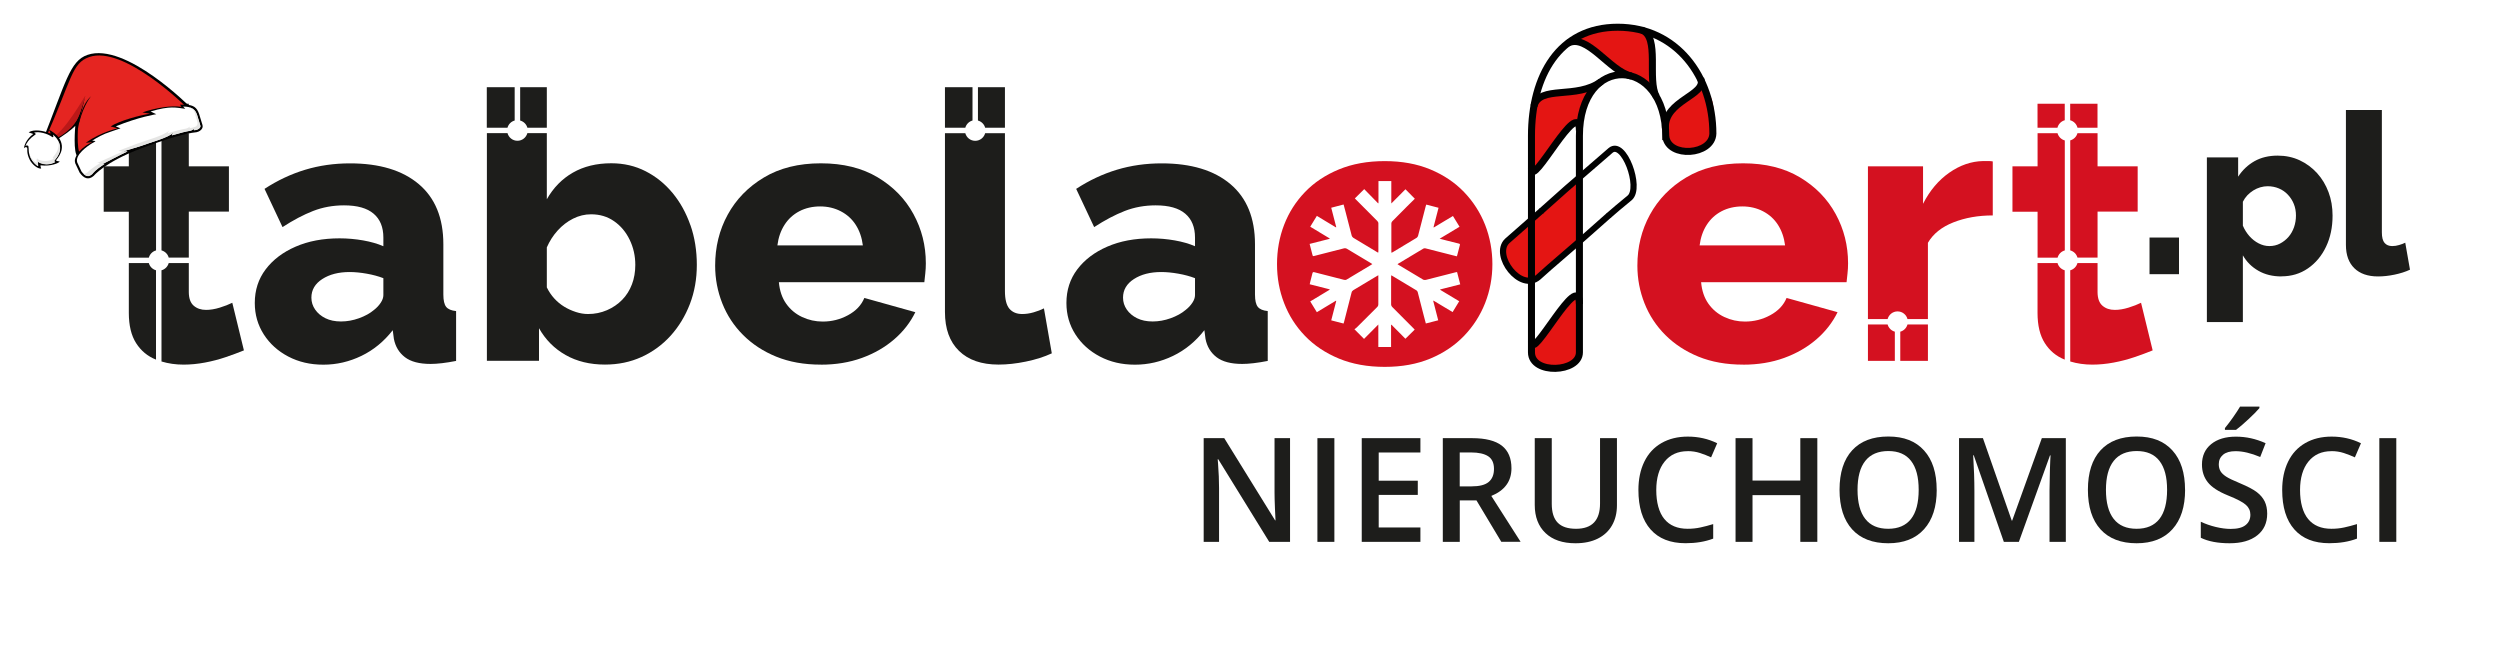 <?xml version="1.0" encoding="UTF-8"?>
<svg id="Warstwa_1" data-name="Warstwa 1" xmlns="http://www.w3.org/2000/svg" viewBox="0 0 533.49 137.76">
  <defs>
    <style>
      .cls-1 {
        fill: #e52521;
      }

      .cls-1, .cls-2, .cls-3, .cls-4, .cls-5, .cls-6, .cls-7, .cls-8 {
        stroke-width: 0px;
      }

      .cls-2 {
        fill: #010101;
      }

      .cls-3 {
        fill: #e41513;
      }

      .cls-4 {
        fill: #fff;
      }

      .cls-5 {
        fill: #e5e5e4;
      }

      .cls-9 {
        stroke-width: 1.32px;
      }

      .cls-9, .cls-10 {
        fill: none;
        stroke: #010101;
        stroke-miterlimit: 10;
      }

      .cls-6 {
        fill: #ba1818;
      }

      .cls-7 {
        fill: #d41120;
      }

      .cls-10 {
        stroke-width: 1.5px;
      }

      .cls-8 {
        fill: #1d1d1b;
      }
    </style>
  </defs>
  <rect class="cls-4" width="533.49" height="137.76"/>
  <path class="cls-8" d="M54.37,64.65c0-2.73.77-5.12,2.32-7.17,1.55-2.05,3.68-3.67,6.4-4.85,2.72-1.18,5.84-1.77,9.36-1.77,1.71,0,3.39.15,5.04.44,1.65.29,3.09.71,4.32,1.24v-1.84c0-2.22-.69-3.92-2.08-5.1-1.39-1.19-3.49-1.78-6.32-1.78-2.35,0-4.55.4-6.6,1.2-2.05.8-4.23,1.95-6.52,3.44l-3.84-8.16c2.77-1.81,5.67-3.17,8.68-4.08,3.01-.91,6.2-1.36,9.56-1.36,6.29,0,11.19,1.48,14.68,4.43s5.24,7.23,5.24,12.82v10.74c0,1.26.2,2.13.6,2.63.4.5,1.11.8,2.12.9v10.64c-1.07.21-2.07.37-3,.48-.93.11-1.75.16-2.44.16-2.4,0-4.23-.48-5.48-1.44-1.25-.96-2.04-2.27-2.36-3.92l-.24-1.84c-1.87,2.4-4.09,4.23-6.68,5.48s-5.29,1.88-8.12,1.88-5.27-.58-7.48-1.73c-2.21-1.16-3.96-2.73-5.24-4.73-1.28-2-1.92-4.23-1.92-6.7ZM79.81,66.14c.59-.46,1.07-.98,1.44-1.54s.56-1.11.56-1.62v-3.62c-1.07-.41-2.25-.73-3.56-.96-1.31-.23-2.52-.35-3.64-.35-2.35,0-4.29.5-5.84,1.5-1.55,1-2.32,2.33-2.32,3.97,0,.93.27,1.77.8,2.54.53.77,1.27,1.39,2.2,1.85.93.46,2.04.69,3.32.69s2.56-.23,3.84-.69,2.35-1.05,3.2-1.77Z"/>
  <path class="cls-8" d="M175.17,77.81c-3.57,0-6.75-.57-9.52-1.7-2.77-1.13-5.13-2.68-7.08-4.63-1.95-1.95-3.43-4.21-4.44-6.76-1.01-2.56-1.52-5.23-1.52-8.03,0-3.98.89-7.61,2.68-10.88s4.36-5.92,7.72-7.93c3.36-2.02,7.41-3.03,12.16-3.03s8.79,1,12.12,2.99,5.88,4.61,7.64,7.84c1.76,3.23,2.64,6.73,2.64,10.52,0,.73-.04,1.46-.12,2.17s-.15,1.32-.2,1.85h-31.04c.16,1.81.68,3.35,1.56,4.59s2.01,2.19,3.4,2.84c1.39.65,2.85.97,4.4.97,1.92,0,3.72-.45,5.4-1.36,1.68-.91,2.84-2.13,3.48-3.68l10.88,3.04c-1.07,2.19-2.57,4.12-4.52,5.8-1.95,1.68-4.24,3-6.88,3.96-2.64.96-5.56,1.44-8.76,1.44ZM165.89,52.37h18.24c-.21-1.68-.72-3.14-1.52-4.39-.8-1.25-1.87-2.21-3.2-2.9s-2.8-1.03-4.4-1.03-3.13.34-4.44,1.03c-1.31.69-2.36,1.65-3.16,2.9-.8,1.25-1.31,2.71-1.52,4.39Z"/>
  <path class="cls-8" d="M227.57,64.65c0-2.73.77-5.12,2.32-7.17,1.55-2.05,3.68-3.67,6.4-4.85,2.72-1.18,5.84-1.77,9.36-1.77,1.71,0,3.39.15,5.04.44,1.65.29,3.09.71,4.32,1.24v-1.84c0-2.22-.69-3.92-2.08-5.1-1.39-1.19-3.49-1.78-6.32-1.78-2.35,0-4.55.4-6.6,1.2-2.05.8-4.23,1.95-6.52,3.44l-3.84-8.16c2.77-1.81,5.67-3.17,8.68-4.08,3.01-.91,6.2-1.36,9.56-1.36,6.29,0,11.19,1.48,14.68,4.43s5.24,7.23,5.24,12.82v10.74c0,1.26.2,2.13.6,2.63.4.5,1.11.8,2.12.9v10.64c-1.07.21-2.07.37-3,.48-.93.11-1.75.16-2.44.16-2.4,0-4.23-.48-5.48-1.44-1.25-.96-2.04-2.27-2.36-3.92l-.24-1.84c-1.87,2.4-4.09,4.23-6.68,5.48s-5.29,1.88-8.12,1.88-5.27-.58-7.48-1.73c-2.21-1.16-3.96-2.73-5.24-4.73-1.28-2-1.92-4.23-1.92-6.7ZM253.01,66.14c.59-.46,1.07-.98,1.44-1.54s.56-1.11.56-1.62v-3.62c-1.07-.41-2.25-.73-3.56-.96-1.31-.23-2.52-.35-3.64-.35-2.35,0-4.29.5-5.84,1.5-1.55,1-2.32,2.33-2.32,3.97,0,.93.27,1.77.8,2.54.53.77,1.27,1.39,2.2,1.85.93.46,2.04.69,3.32.69s2.56-.23,3.84-.69,2.35-1.05,3.2-1.77Z"/>
  <path class="cls-7" d="M371.97,77.81c-3.57,0-6.75-.57-9.52-1.7-2.77-1.13-5.13-2.68-7.08-4.63-1.95-1.95-3.43-4.21-4.44-6.76-1.01-2.56-1.52-5.23-1.52-8.03,0-3.98.89-7.61,2.68-10.88s4.36-5.92,7.72-7.93c3.36-2.02,7.41-3.03,12.16-3.03s8.79,1,12.12,2.99,5.88,4.61,7.64,7.84c1.76,3.23,2.64,6.73,2.64,10.52,0,.73-.04,1.46-.12,2.17s-.15,1.32-.2,1.85h-31.04c.16,1.81.68,3.35,1.56,4.59s2.01,2.19,3.4,2.84c1.39.65,2.85.97,4.4.97,1.92,0,3.72-.45,5.4-1.36,1.68-.91,2.84-2.13,3.48-3.68l10.88,3.04c-1.07,2.19-2.57,4.12-4.52,5.8-1.95,1.68-4.24,3-6.88,3.96-2.64.96-5.56,1.44-8.76,1.44ZM362.69,52.37h18.24c-.21-1.68-.72-3.14-1.52-4.39-.8-1.25-1.87-2.21-3.2-2.9s-2.8-1.03-4.4-1.03-3.13.34-4.44,1.03c-1.31.69-2.36,1.65-3.16,2.9-.8,1.25-1.31,2.71-1.52,4.39Z"/>
  <g>
    <path class="cls-3" d="M344.34,45.09l.8-.69c-.24.24-.51.5-.8.69Z"/>
    <path class="cls-4" d="M343.4,45.89l-5.5,4.87-7.22,6.24c-2.8,2.42-1.79-3.83-1.34-8.2,0-.02,0-.04,0-.06.18-1.67.28-3.08.02-3.57-.1-.22-.27-.28-.55-.08l5.53-4.93,7.21-6.23h0c2.63-2.27-2.36,15.26,1.82,11.95Z"/>
    <path class="cls-3" d="M330.68,57l-2.39,2.13c-3.8,3.28-9.8-4.66-6.68-7.69l7.12-6.26s.08-.06.11-.09c.28-.2.44-.14.55.08-.26,1.07-.04,2.69-.02,3.57,0,.02,0,.04,0,.06-.45,4.37-1.46,10.62,1.34,8.2Z"/>
    <path class="cls-3" d="M329.37,45.18c.26.49.16,1.89-.02,3.57-.02-.88-.24-2.5.02-3.57Z"/>
  </g>
  <g>
    <path class="cls-8" d="M486.87,58.99c-1.89,0-3.54-.4-4.94-1.21-1.41-.8-2.51-1.9-3.31-3.29v14.24h-7.68v-35.14h6.67v4.11c.93-1.42,2.1-2.52,3.5-3.31,1.41-.79,3.05-1.18,4.94-1.18,1.7,0,3.26.33,4.68.99,1.42.66,2.66,1.58,3.72,2.74,1.06,1.17,1.87,2.52,2.45,4.07.58,1.54.86,3.22.86,5.01,0,2.46-.46,4.67-1.39,6.62-.93,1.96-2.22,3.5-3.86,4.63-1.65,1.14-3.53,1.7-5.64,1.7ZM484.28,52.51c.83,0,1.59-.18,2.28-.54.69-.36,1.29-.83,1.8-1.42.51-.59.9-1.28,1.18-2.07.27-.79.41-1.62.41-2.49s-.15-1.72-.46-2.47c-.3-.75-.73-1.41-1.27-1.98-.54-.58-1.18-1.02-1.92-1.33-.74-.31-1.54-.47-2.4-.47-.51,0-1.03.08-1.56.23-.53.15-1.02.38-1.49.67s-.89.64-1.27,1.03c-.38.4-.7.86-.96,1.38v5.11c.35.83.82,1.57,1.39,2.22.58.65,1.23,1.17,1.97,1.55s1.5.58,2.3.58Z"/>
    <path class="cls-8" d="M500.6,23.47h7.68v26.11c0,1.06.19,1.81.58,2.26s.93.67,1.63.67c.48,0,.97-.07,1.46-.22.5-.14.94-.31,1.32-.5l1.01,5.76c-.96.45-2.06.8-3.31,1.06s-2.42.38-3.5.38c-2.18,0-3.86-.58-5.06-1.75-1.2-1.17-1.8-2.83-1.8-4.97v-28.79Z"/>
  </g>
  <path class="cls-8" d="M458.7,58.51v-7.82h6.29v7.82h-6.29Z"/>
  <g>
    <path class="cls-8" d="M34.46,25.66c.77.21,1.37.82,1.56,1.6h4.27v-5.13h-5.83v3.53Z"/>
    <path class="cls-8" d="M31.74,27.26c.19-.78.79-1.39,1.56-1.6v-3.53h-5.81v5.13h4.25Z"/>
    <path class="cls-8" d="M49.57,64.61c-.75.37-1.64.72-2.68,1.04-1.04.32-2.01.48-2.92.48-1.07,0-1.95-.3-2.64-.9-.69-.6-1.04-1.58-1.04-2.93v-6.16h-4.29c-.21.75-.79,1.34-1.54,1.54v19.46c1.46.44,3.03.67,4.71.67,1.49,0,3.01-.15,4.56-.44,1.55-.29,3.03-.68,4.44-1.16s2.71-.96,3.88-1.44l-2.48-10.16Z"/>
    <path class="cls-8" d="M48.85,35.49h-8.56v-7.07h-4.29c-.2.75-.79,1.33-1.54,1.54v23.47c.75.21,1.34.79,1.54,1.54h4.29v-9.81h8.56v-9.68Z"/>
    <path class="cls-8" d="M27.49,54.98h4.27c.21-.75.79-1.34,1.54-1.54v-23.47c-.75-.2-1.34-.79-1.55-1.54h-4.26v7.07h-5.36v9.68h5.36v9.81Z"/>
    <path class="cls-8" d="M33.3,57.68c-.75-.21-1.34-.79-1.54-1.54h-4.27v10.63c0,2.68.52,4.84,1.56,6.46,1.04,1.63,2.45,2.8,4.24,3.51,0,0,0,0,0,0v-19.07Z"/>
  </g>
  <g>
    <path class="cls-7" d="M441.77,25.66c.77.21,1.37.82,1.56,1.6h4.27v-5.13h-5.83v3.53Z"/>
    <path class="cls-7" d="M439.05,27.26c.19-.78.79-1.39,1.56-1.6v-3.53h-5.81v5.13h4.25Z"/>
    <path class="cls-7" d="M456.89,64.61c-.75.37-1.64.72-2.68,1.04-1.04.32-2.01.48-2.92.48-1.07,0-1.95-.3-2.64-.9-.69-.6-1.04-1.58-1.04-2.93v-6.16h-4.29c-.21.75-.79,1.34-1.54,1.54v19.46c1.46.44,3.03.67,4.71.67,1.49,0,3.01-.15,4.56-.44,1.55-.29,3.03-.68,4.44-1.16s2.71-.96,3.88-1.44l-2.48-10.16Z"/>
    <path class="cls-7" d="M456.17,35.49h-8.56v-7.07h-4.29c-.2.75-.79,1.33-1.54,1.54v23.47c.75.21,1.34.79,1.54,1.54h4.29v-9.81h8.56v-9.68Z"/>
    <path class="cls-7" d="M434.81,54.98h4.27c.21-.75.79-1.34,1.54-1.54v-23.47c-.75-.2-1.34-.79-1.55-1.54h-4.26v7.07h-5.36v9.68h5.36v9.81Z"/>
    <path class="cls-7" d="M440.61,57.68c-.75-.21-1.34-.79-1.54-1.54h-4.27v10.63c0,2.68.52,4.84,1.56,6.46,1.04,1.63,2.45,2.8,4.24,3.51,0,0,0,0,0,0v-19.07Z"/>
  </g>
  <g>
    <path class="cls-8" d="M147.33,48.05c-.91-2.6-2.17-4.89-3.8-6.86-1.63-1.97-3.55-3.52-5.76-4.65-2.21-1.13-4.65-1.7-7.32-1.7-3.15,0-5.88.67-8.2,2-2.32,1.33-4.17,3.23-5.56,5.68v-14.11h-4.15c-.26.94-1.1,1.63-2.12,1.63s-1.87-.69-2.12-1.63h-4.4v48.59h11.12v-6.96c1.39,2.46,3.28,4.36,5.68,5.72,2.4,1.36,5.2,2.04,8.4,2.04,2.83,0,5.43-.54,7.8-1.62,2.37-1.08,4.44-2.59,6.2-4.53,1.76-1.95,3.13-4.21,4.12-6.78.99-2.57,1.48-5.36,1.48-8.35s-.45-5.87-1.36-8.47ZM134.85,60.68c-.48,1.27-1.17,2.37-2.08,3.3-.91.93-1.99,1.67-3.24,2.21-1.25.54-2.6.82-4.04.82-.85,0-1.72-.14-2.6-.43-.88-.29-1.71-.66-2.48-1.13-.77-.47-1.48-1.05-2.12-1.75-.64-.7-1.17-1.49-1.6-2.37v-8.54c.59-1.35,1.36-2.55,2.32-3.61.96-1.06,2.05-1.9,3.28-2.52,1.23-.62,2.51-.93,3.84-.93,1.87,0,3.51.49,4.92,1.48,1.41.98,2.52,2.3,3.32,3.96s1.2,3.44,1.2,5.36c0,1.5-.24,2.89-.72,4.16Z"/>
    <path class="cls-8" d="M111,25.72c.75.21,1.34.79,1.54,1.54h4.15v-8.65h-5.69v7.11Z"/>
    <path class="cls-8" d="M108.29,27.26c.21-.75.79-1.34,1.54-1.54v-7.11h-5.95v8.65h4.4Z"/>
  </g>
  <g>
    <path class="cls-8" d="M208.69,25.72c.75.21,1.34.79,1.54,1.54h4.22v-8.65h-5.76v7.11Z"/>
    <path class="cls-8" d="M205.99,27.26c.21-.75.79-1.34,1.54-1.54v-7.11h-5.88v8.65h4.34Z"/>
    <path class="cls-8" d="M222.77,65.81c-.64.32-1.37.6-2.2.84-.83.24-1.64.36-2.44.36-1.17,0-2.08-.38-2.72-1.12-.64-.75-.96-2-.96-3.77V28.42h-4.22c-.26.94-1.1,1.63-2.12,1.63s-1.87-.69-2.12-1.63h-4.34v38.17c0,3.58,1,6.34,3,8.29,2,1.95,4.81,2.92,8.44,2.92,1.81,0,3.76-.21,5.84-.64,2.08-.43,3.92-1.01,5.52-1.76l-1.68-9.6Z"/>
  </g>
  <g>
    <path class="cls-7" d="M404.35,70.78c-.75-.21-1.34-.79-1.54-1.54h-4.2v7.77h5.74v-6.23Z"/>
    <path class="cls-7" d="M424.49,34.37h-1.32c-2.51.05-4.91.88-7.2,2.48-2.29,1.6-4.16,3.81-5.6,6.64v-8h-11.76v32.59h4.2c.26-.94,1.1-1.63,2.12-1.63s1.87.69,2.12,1.63h4.36v-16.27c1.12-1.92,2.93-3.37,5.44-4.36,2.51-.99,5.31-1.48,8.4-1.48v-11.52c-.21-.05-.47-.08-.76-.08Z"/>
    <path class="cls-7" d="M407.05,69.24c-.21.75-.79,1.34-1.54,1.54v6.23h5.9v-7.77h-4.36Z"/>
  </g>
  <g>
    <path class="cls-8" d="M275.28,115.63h-4.43l-10.88-17.63h-.12l.08.98c.14,1.88.21,3.59.21,5.15v11.5h-3.28v-22.13h4.39l10.85,17.54h.09c-.02-.23-.06-1.08-.12-2.54-.06-1.46-.09-2.6-.09-3.41v-11.59h3.31v22.13Z"/>
    <path class="cls-8" d="M281.13,115.63v-22.13h3.62v22.13h-3.62Z"/>
    <path class="cls-8" d="M303.11,115.63h-12.52v-22.13h12.52v3.06h-8.9v6.02h8.34v3.03h-8.34v6.95h8.9v3.07Z"/>
    <path class="cls-8" d="M311.51,106.79v8.84h-3.62v-22.13h6.25c2.86,0,4.97.54,6.34,1.6,1.37,1.07,2.06,2.68,2.06,4.84,0,2.75-1.43,4.72-4.3,5.89l6.25,9.79h-4.12l-5.3-8.84h-3.57ZM311.51,103.79h2.51c1.69,0,2.91-.31,3.66-.94s1.13-1.55,1.13-2.79-.41-2.15-1.23-2.69-2.05-.82-3.69-.82h-2.39v7.24Z"/>
    <path class="cls-8" d="M345.05,93.5v14.32c0,1.63-.35,3.07-1.05,4.29-.7,1.23-1.72,2.17-3.04,2.83-1.33.66-2.91.99-4.76.99-2.75,0-4.88-.73-6.4-2.18-1.52-1.45-2.29-3.45-2.29-5.99v-14.26h3.63v14c0,1.83.42,3.17,1.27,4.04s2.15,1.3,3.91,1.3c3.41,0,5.12-1.79,5.12-5.37v-13.97h3.62Z"/>
    <path class="cls-8" d="M360.13,96.28c-2.08,0-3.71.74-4.9,2.21-1.19,1.47-1.79,3.51-1.79,6.1s.57,4.77,1.72,6.16c1.14,1.39,2.8,2.09,4.97,2.09.94,0,1.85-.09,2.72-.28.88-.19,1.79-.43,2.74-.72v3.1c-1.74.66-3.7.98-5.9.98-3.24,0-5.73-.98-7.46-2.94-1.74-1.96-2.6-4.77-2.6-8.42,0-2.3.42-4.31,1.26-6.04.84-1.73,2.06-3.05,3.66-3.97s3.47-1.38,5.62-1.38c2.26,0,4.35.47,6.27,1.42l-1.3,3.01c-.75-.35-1.54-.66-2.37-.93-.83-.27-1.71-.4-2.63-.4Z"/>
    <path class="cls-8" d="M387.81,115.63h-3.63v-9.97h-10.2v9.97h-3.62v-22.13h3.62v9.05h10.2v-9.05h3.63v22.13Z"/>
    <path class="cls-8" d="M413.29,104.53c0,3.6-.9,6.4-2.7,8.4-1.8,2-4.35,3-7.65,3s-5.91-.99-7.7-2.97c-1.79-1.98-2.69-4.8-2.69-8.45s.9-6.46,2.7-8.42c1.8-1.96,4.37-2.94,7.71-2.94s5.83.99,7.63,2.98c1.8,1.99,2.69,4.79,2.69,8.4ZM396.39,104.53c0,2.72.55,4.79,1.65,6.2,1.1,1.41,2.73,2.11,4.89,2.11s3.77-.7,4.87-2.09c1.09-1.39,1.64-3.47,1.64-6.22s-.54-4.77-1.63-6.18c-1.08-1.4-2.7-2.1-4.85-2.1s-3.81.7-4.91,2.1c-1.11,1.4-1.66,3.46-1.66,6.18Z"/>
    <path class="cls-8" d="M427.61,115.63l-6.42-18.48h-.12c.17,2.75.26,5.32.26,7.72v10.76h-3.28v-22.13h5.1l6.15,17.6h.09l6.33-17.6h5.12v22.13h-3.48v-10.94c0-1.1.03-2.53.08-4.3.06-1.77.1-2.84.14-3.21h-.12l-6.64,18.45h-3.19Z"/>
    <path class="cls-8" d="M466.29,104.53c0,3.6-.9,6.4-2.7,8.4-1.8,2-4.35,3-7.65,3s-5.91-.99-7.7-2.97c-1.79-1.98-2.69-4.8-2.69-8.45s.9-6.46,2.7-8.42c1.8-1.96,4.37-2.94,7.71-2.94s5.83.99,7.63,2.98c1.8,1.99,2.69,4.79,2.69,8.4ZM449.4,104.53c0,2.72.55,4.79,1.65,6.2,1.1,1.41,2.73,2.11,4.89,2.11s3.77-.7,4.87-2.09c1.09-1.39,1.64-3.47,1.64-6.22s-.54-4.77-1.63-6.18c-1.08-1.4-2.7-2.1-4.85-2.1s-3.81.7-4.91,2.1c-1.11,1.4-1.66,3.46-1.66,6.18Z"/>
    <path class="cls-8" d="M483.81,109.62c0,1.97-.71,3.51-2.13,4.63-1.42,1.12-3.38,1.68-5.89,1.68s-4.55-.39-6.15-1.17v-3.42c1.01.47,2.08.85,3.22,1.12,1.13.27,2.19.41,3.17.41,1.43,0,2.49-.27,3.17-.82.68-.54,1.02-1.28,1.02-2.2,0-.83-.31-1.53-.94-2.1-.63-.58-1.92-1.26-3.88-2.04-2.02-.82-3.44-1.75-4.27-2.8-.83-1.05-1.24-2.31-1.24-3.78,0-1.85.66-3.3,1.97-4.36,1.31-1.06,3.07-1.59,5.28-1.59s4.23.46,6.33,1.39l-1.15,2.95c-1.97-.83-3.72-1.24-5.27-1.24-1.17,0-2.06.25-2.66.76s-.91,1.18-.91,2.02c0,.58.12,1.07.36,1.48.24.41.64.79,1.2,1.16.55.36,1.55.84,3,1.44,1.62.68,2.82,1.31,3.57,1.89.76.58,1.31,1.25,1.67,1.98.35.74.53,1.61.53,2.6ZM474.79,91.73v-.38c.58-.71,1.17-1.49,1.78-2.36s1.09-1.61,1.45-2.22h4.13v.32c-.52.62-1.31,1.41-2.35,2.38-1.04.97-1.92,1.73-2.64,2.26h-2.36Z"/>
    <path class="cls-8" d="M497.51,96.28c-2.08,0-3.71.74-4.9,2.21-1.19,1.47-1.79,3.51-1.79,6.1s.57,4.77,1.72,6.16c1.14,1.39,2.8,2.09,4.97,2.09.94,0,1.85-.09,2.72-.28.88-.19,1.79-.43,2.74-.72v3.1c-1.74.66-3.7.98-5.9.98-3.24,0-5.73-.98-7.46-2.94-1.74-1.96-2.6-4.77-2.6-8.42,0-2.3.42-4.31,1.26-6.04.84-1.73,2.06-3.05,3.66-3.97s3.47-1.38,5.62-1.38c2.26,0,4.35.47,6.27,1.42l-1.3,3.01c-.75-.35-1.54-.66-2.37-.93-.83-.27-1.71-.4-2.63-.4Z"/>
    <path class="cls-8" d="M507.74,115.63v-22.13h3.62v22.13h-3.62Z"/>
  </g>
  <path class="cls-7" d="M316.92,47.99c-1.04-2.63-2.54-4.97-4.5-7.01-1.96-2.04-4.36-3.65-7.2-4.83-2.84-1.18-6.08-1.77-9.73-1.77s-6.91.59-9.77,1.77-5.28,2.79-7.24,4.83c-1.96,2.04-3.45,4.38-4.46,7.01-1.01,2.63-1.51,5.43-1.51,8.38s.5,5.67,1.51,8.3c1.01,2.63,2.49,4.97,4.46,7.01,1.96,2.04,4.38,3.65,7.24,4.84,2.86,1.18,6.12,1.77,9.77,1.77s6.9-.59,9.73-1.77c2.83-1.18,5.23-2.79,7.2-4.84,1.96-2.04,3.46-4.38,4.5-7.01,1.03-2.63,1.55-5.4,1.55-8.3s-.52-5.75-1.55-8.38ZM311.38,64.3c-.47.77-.92,1.51-1.4,2.3-1.37-.82-2.71-1.63-4.06-2.44-.03.01-.05.03-.08.04.35,1.37.71,2.74,1.07,4.15-.88.23-1.73.45-2.64.68-.15-.56-.29-1.09-.43-1.62-.43-1.69-.86-3.37-1.3-5.06-.04-.14-.14-.31-.26-.38-1.73-1.05-3.47-2.09-5.21-3.13-.05-.03-.1-.05-.19-.09-.01.13-.02.23-.02.33,0,1.97,0,3.95,0,5.92,0,.17.1.38.23.5,1.52,1.54,3.04,3.06,4.57,4.59.08.08.16.17.23.25-.66.65-1.3,1.28-1.98,1.95-.98-.99-1.98-2-2.98-3-.03.01-.05.02-.08.03v4.73h-2.72v-4.8c-1.06,1.07-2.06,2.07-3.05,3.07-.69-.69-1.32-1.33-2.05-2.06.16-.12.36-.24.51-.4,1.45-1.44,2.88-2.88,4.33-4.32.19-.18.26-.37.26-.63-.01-1.91,0-3.81,0-5.72v-.46c-.3.18-.54.32-.78.46-1.51.91-3.02,1.82-4.54,2.72-.21.13-.33.28-.39.52-.53,2.09-1.07,4.18-1.6,6.26-.03.1-.06.21-.11.35-.88-.23-1.75-.45-2.63-.68.36-1.41.72-2.78,1.07-4.14-.02-.02-.05-.03-.07-.05-1.34.81-2.68,1.61-4.07,2.45-.47-.76-.92-1.51-1.41-2.3,1.4-.84,2.77-1.67,4.15-2.5,0-.03,0-.06-.01-.08-1.41-.36-2.81-.71-4.25-1.08.04-.18.07-.35.11-.51.15-.6.32-1.2.46-1.8.06-.27.16-.33.42-.26,2.12.55,4.23,1.1,6.36,1.63.16.04.38.03.52-.06,1.75-1.04,3.5-2.09,5.24-3.14.07-.04.14-.1.25-.17-.12-.08-.21-.15-.31-.2-1.72-1.03-3.43-2.07-5.16-3.09-.14-.08-.36-.12-.52-.08-2.1.53-4.2,1.07-6.29,1.61-.42.11-.42.11-.52-.29-.19-.73-.38-1.47-.58-2.25,1.44-.37,2.85-.72,4.25-1.08.01-.03.02-.06.04-.08-1.38-.83-2.75-1.66-4.16-2.51.48-.78.93-1.53,1.41-2.31,1.38.83,2.72,1.64,4.07,2.45.02-.02.05-.03.07-.05-.35-1.36-.7-2.73-1.07-4.14.87-.23,1.73-.45,2.64-.69.15.55.29,1.08.43,1.62.43,1.68.85,3.35,1.3,5.03.05.18.2.37.35.46,1.64,1.01,3.3,1.99,4.95,2.98.1.06.2.12.35.2.02-.11.04-.19.04-.27,0-2.01,0-4.01,0-6.02,0-.17-.12-.37-.24-.49-1.5-1.52-3.01-3.03-4.52-4.54-.09-.09-.18-.19-.26-.27.66-.65,1.3-1.29,2-1.98.98,1,1.97,2.01,2.96,3.03.03-.01.05-.03.08-.04v-4.71h2.74v4.78c1.05-1.05,2.04-2.05,3.02-3.03.68.69,1.32,1.33,2,2.02-.52.51-1.08,1.05-1.63,1.61-1.07,1.06-2.13,2.12-3.18,3.2-.11.11-.2.29-.2.45-.01,1.99,0,3.99,0,5.98,0,.08.01.17.03.3.12-.06.22-.11.31-.16,1.69-1.01,3.38-2.02,5.07-3.05.14-.09.26-.29.3-.46.55-2.08,1.08-4.17,1.62-6.26.03-.11.07-.22.12-.36.89.23,1.74.45,2.62.68-.36,1.41-.72,2.77-1.07,4.14.02.02.04.04.07.06,1.34-.81,2.69-1.62,4.07-2.45.47.77.93,1.52,1.41,2.3-1.4.84-2.78,1.67-4.24,2.55.56.14,1.02.27,1.49.39.86.22,1.73.44,2.6.65.22.05.28.13.21.36-.2.7-.37,1.41-.55,2.12-.02.07-.05.14-.09.24-.66-.17-1.32-.34-1.97-.5-1.57-.4-3.14-.81-4.71-1.2-.14-.04-.34-.02-.46.05-1.79,1.06-3.57,2.14-5.35,3.21-.05.03-.09.06-.17.12.12.08.21.15.31.2,1.71,1.03,3.41,2.06,5.13,3.07.16.1.42.13.61.08,2.1-.52,4.2-1.07,6.3-1.61.1-.03.21-.04.36-.07.23.9.45,1.75.68,2.63-1.44.37-2.85.73-4.26,1.08,0,.03-.02.05-.03.08,1.37.83,2.74,1.65,4.16,2.5Z"/>
  <g>
    <path class="cls-3" d="M336.71,64.97c.23-.34.34-.74.14-1.03-.11-.16-.24-.21-.4-.23-.27-.1-.68,0-1.04.37-.02.02-.04.04-.06.06-.08.08-.17.2-.24.33-1.1,1.72-2.51,3.16-3.79,4.75-1.18,1.47-2.98,3.17-3.72,4.9-.97,2.26.69,3.37,2.76,3.92,1.79.48,4.69.49,5.73-1.38.7-1.25.56-2.52.45-3.92-.02-.29-.05-.58-.07-.87.34-1.1.42-2.22.5-3.39.07-.97.3-2.58-.26-3.52Z"/>
    <path class="cls-3" d="M336.79,38.63c-.19-.39-.96.22-1.24.43-2.48,1.85-5.26,4.37-7.3,6.58-.63.62-1.52,1.14-1.34,1.14-.34,1.44,0,6.78-.03,8.26-.04,1.87-.07,2.37-.08,4.36.1.53.64.37.81.18,1.53-1.21,3.38-2.85,4.83-4.01,1.46-1.59,2.88-2.64,4.47-3.97.39.1.12-2.01.12-2.11,0,0,.03-6.04-.25-10.88Z"/>
    <path class="cls-3" d="M338.21,19.28c-.16.09-.35.19-.54.29-.06-.12-.19-.19-.44-.17-2.5.13-4.96.64-7.42,1.1-.14.03-.3.11-.46.23-.45-.14-1.38.54-1.53,1.07-.68,2.41-.79,4.86-.84,7.35-.03,1.33-.11,2.66-.13,3.99,0,.69-.3,2.29.24,2.82.42.41,1.19-.17,1.42-.53,2.09-3.32,3.77-7.27,7.18-9.44.44.16,1-.41,1.18-.75.09-.18.18-.36.28-.54.1-.2.11-.35.06-.47.05-.19.11-.37.17-.56.48-.69.81-1.45.8-2.22,0,0,0,0,0-.01.22-.5.45-1,.73-1.48.31-.53-.17-.98-.69-.69Z"/>
    <path class="cls-3" d="M352.55,16.9c-.7-2.29-.38-4.76-.49-7.12-.04-.81-.08-2.25-.94-2.7-1.18-.61-2.81-.55-4.09-.72-2.3-.3-4.59.09-6.9-.05-.45-.03-1.02.46-1.3.96-.11-.03-.23-.06-.34-.1-.72-.22-1.99,1.13-1.16,1.61,2.8,1.6,5.17,3.8,7.82,5.62,2.03,1.39,4.62,1.44,6.13,3.58.4.56,1.42-.58,1.27-1.08Z"/>
    <path class="cls-3" d="M363.84,19.68s0,0,0,0c.11-.21.21-.43.27-.67.36-1.32-1.54-.3-1.8.45-.15.43-2.12,1.54-2.53,1.88-.93.75-1.87,1.55-2.6,2.5-1.47,1.92-2.02,3.58-1.12,5.91.37.96,1.19,1.51,2.19,1.74,0,.2.1.35.36.41,2.67.64,5.13-.26,6.46-2.7.02-.03.03-.06.04-.09.38-.55.62-1.22.65-2.04.05-1.32.25-7.36-1.93-7.39Z"/>
  </g>
  <g>
    <path class="cls-10" d="M355.47,29.15c0-17.26-18.43-17.9-18.43-.15v46.19c0,4.32-10.23,4.79-10.23,0V28.99c0-12.79,5.88-23.18,18.41-23.18s20.3,10.55,20.3,22.7c-.16,4.63-9.44,5.27-10.05.64Z"/>
    <path class="cls-10" d="M326.81,72.93c0,4.56,10.23-15.66,10.23-8.07"/>
    <path class="cls-10" d="M326.81,35.95c0,4.56,10.23-15.66,10.23-8.07"/>
    <path class="cls-10" d="M327.33,22.67c1.19-4.62,9.11-1.36,14.36-5.27"/>
    <path class="cls-10" d="M334.51,9.26c4.13-2.32,8.98,5.97,13.62,6.97"/>
    <path class="cls-10" d="M350.35,6.42c3.92,1.44,1.07,10.5,3.11,14.22"/>
    <path class="cls-10" d="M362.92,16.81c1.39,3.52-7.79,4.59-7.53,10.51"/>
  </g>
  <g>
    <path class="cls-9" d="M328.83,45.1l5.53-4.93,7.21-6.23,2.11-1.83c2.82-2.42,6.62,7.92,4.1,10.1l-2.64,2.19-.8.69-1.08.93"/>
    <path class="cls-9" d="M343.4,45.89l-5.5,4.87-7.22,6.24-2.39,2.13c-3.8,3.28-9.8-4.66-6.68-7.69l7.36-6.47"/>
  </g>
  <g>
    <g>
      <path class="cls-2" d="M16.63,33.43c-1.12-.51-.56-6.58-.56-6.58-1.56,1.67-8.07,5.93-6.99,3.21,4.93-12.45,5.82-17.06,9.59-18.35,8.14-2.8,21.93,11.15,21.93,11.15,1.83,2.27-21.89,11.53-23.98,10.58Z"/>
      <path class="cls-1" d="M17.25,32.91c-1.12-.51-.5-7.32-.5-7.32-1.56,1.67-8.28,6.79-7.1,4.12,5.68-12.8,5.62-16.23,9.39-17.54,7.34-2.56,20.57,10.52,20.57,10.52,1.83,2.27-20.28,11.17-22.37,10.22Z"/>
      <path class="cls-2" d="M16.24,26.41c.31-.09.25,2.47.39,1.13.14-1.34,1.59-7.15,1.59-7.15-1.05,3.56-1.36,4.78-2.75,6.39-.14.16.46-.28.77-.37Z"/>
      <path class="cls-6" d="M16.42,25.61c-1.67,2.88-5,4.23-5.06,4.15-.08-.11-.4-.35-.4-.35,2.54-.79,7.24-9.02,7.24-9.02-.38,1.27-1.1,4.03-1.79,5.22Z"/>
      <path class="cls-2" d="M16.85,26.3c1.12-4.27,2.62-5.78,2.62-5.78-2.37,1.94-3.03,7.33-2.62,5.78Z"/>
    </g>
    <g>
      <path class="cls-2" d="M16.99,36.83c.87,1.21,1.86,1.7,3.02.69,0,0,2.27-2.89,10.15-5.87,8.34-3.16,11.34-3.38,11.34-3.38,1.25-.06,1.96-.91,1.7-1.62l-.71-2.33c-.49-1.45-1.25-1.88-2.76-1.98h-1.33s.41.5.22.46c-1.93-.35-5.44.21-8.23,1.19l1.63.28c-2.05.28-6.51,1.48-8.42,2.7l1.5.42s-3.54.77-6.73,3.02c-.2.14,1.47-.14,1.22-.03-.78.34-1.71.91-2.83,2.07-.95,1.47-.82,1.84-.71,2.37l.94,2.01Z"/>
      <path class="cls-4" d="M19.04,37.54c-.2.06-.79.23-1.66-.96l-.9-1.92c-.52-1.63,2.21-3.51,3.13-4.06.26-.16.77-.44.77-.44-.02-.02-.28-.19-.73-.12.98-.66,2.51-1.49,3.84-1.89.27-.08,2.22-.77,2.22-.77,0,0-.95-.36-1-.42,4.91-2.01,8.64-2.59,8.64-2.59,0,0-1.12-.51-1.21-.59,4.22-1.25,5.43-.81,7.39-.56l-.45-.48c1.74,0,2.56.54,2.95,1.71l.71,2.32v.02c.05.11.03.22-.02.34-.12.24-.4.45-.77.56-.16.05-.33.07-.5.08h-.01s-.14.06-.07-.3c.02-.08-.21.34-.93.45-.76.12-1.96.42-3.72.94-.2.06.49-.76.33-.61-1.17,1.17-4.83,2.07-7.08,2.92-.56.21-3.03.88-3.54,1.09-.44.18,1.08-.09.68.09-1.67.75-4.16,2.14-5.37,2.7,0,0,.66-.16.53-.07-1.97,1.27-2.44,1.96-2.61,2.17-.22.19-.43.31-.63.37h0Z"/>
      <path class="cls-5" d="M18.14,37.07h0c.2-.06.41-.18.63-.37.17-.2.57-.62,2.54-1.89.14-.09-.6-.02-.6-.02,1.21-.56,3.58-1.61,5.25-2.37.4-.18-1.02-.1-.58-.28.51-.21,3.14-1.21,3.7-1.42,2.25-.85,5.92-1.75,7.08-2.92.15-.15-.53.67-.33.61,1.76-.52,2.96-.82,3.72-.94.72-.12.95-.54.93-.45-.08.36.04.3.07.3h.01c.18,0,.35-.04.5-.08.36-.11.76-.16.97-.49.07-.11.16-.32.11-.62h0l-.53-1.89c-.18-.87-.87-1.18-1.16-1.32.84.24,1.31.74,1.59,1.55l.71,2.32v.02c.05.1.04.22-.02.34-.12.24-.4.45-.77.56-.16.05-.33.07-.5.08h-.01s-.14.06-.06-.3c.02-.08-.21.34-.93.45-.76.12-1.96.42-3.72.94-.2.06.49-.76.33-.61-1.17,1.17-4.83,2.07-7.08,2.92-.56.21-3.03.88-3.54,1.09-.44.18,1.08-.09.68.09-1.67.75-4.16,2.14-5.37,2.7,0,0,.67-.16.53-.07-1.97,1.27-2.44,1.96-2.61,2.16-.22.19-.43.31-.63.37h0c-.16.05-.58.17-1.2-.42.13,0,.23-.02.3-.04Z"/>
    </g>
    <g>
      <path class="cls-2" d="M12.73,34.46c-.09.31-1.87,1.09-4.03.82-.19-.02.09.69.09.69-.84.1-1.99-1-2.41-1.8-.85-1.64-.43-2.49-.62-2.67-.33-.29-.65.14-.65.14.23-1.79,1.84-2.93,1.97-3.02.09-.07-1.03-.34-.94-.4,1.08-.68,3.1-.37,4.52.24.44.19-.34-.83-.26-.8.64.29,1.69,1.04,2.16,1.73,1.63,2.38-.27,4.34-.57,4.77-.17.24.75.26.75.29Z"/>
      <path class="cls-4" d="M8.65,34.8c-.44-.17-.43-.4-.48-.32-.23.39-.01.79-.05.92-.47-.13-1.2-.98-1.53-1.64-.63-1.22-.39-1.92-.53-2.55-.02-.12-.37-.32-.66-.02.67-1.72,2.17-2.39,2.21-2.54.05-.22-.35-.31-.35-.34,1-.33,2.87.19,3.83.89.41.3.3-.26.22-.43-.08-.16.64.54.88.89,1.7,2.5-.49,4.36-.6,4.62-.09.21.15.27.24.24-.04.07-1.53.92-3.14.28Z"/>
      <path class="cls-5" d="M6.3,33.11c.34.65,1.07,1.49,1.55,1.62-.04-.12-.09-.69.05-.92.05-.08.05.15.48.32,1.62.63,3.1-.23,3.14-.3-.08.03-.32-.03-.24-.24.09-.22,1.66-1.6,1.11-3.52,1.25,2.29-.71,3.99-.81,4.24-.09.21.15.26.24.24-.04.07-1.52.94-3.14.3-.44-.17-.54-.32-.55-.28-.07.26.06.76.02.88-.47-.13-1.21-.98-1.55-1.62-.14-.27-.24-.51-.31-.73,0,0,0,.01,0,.02Z"/>
    </g>
  </g>
</svg>